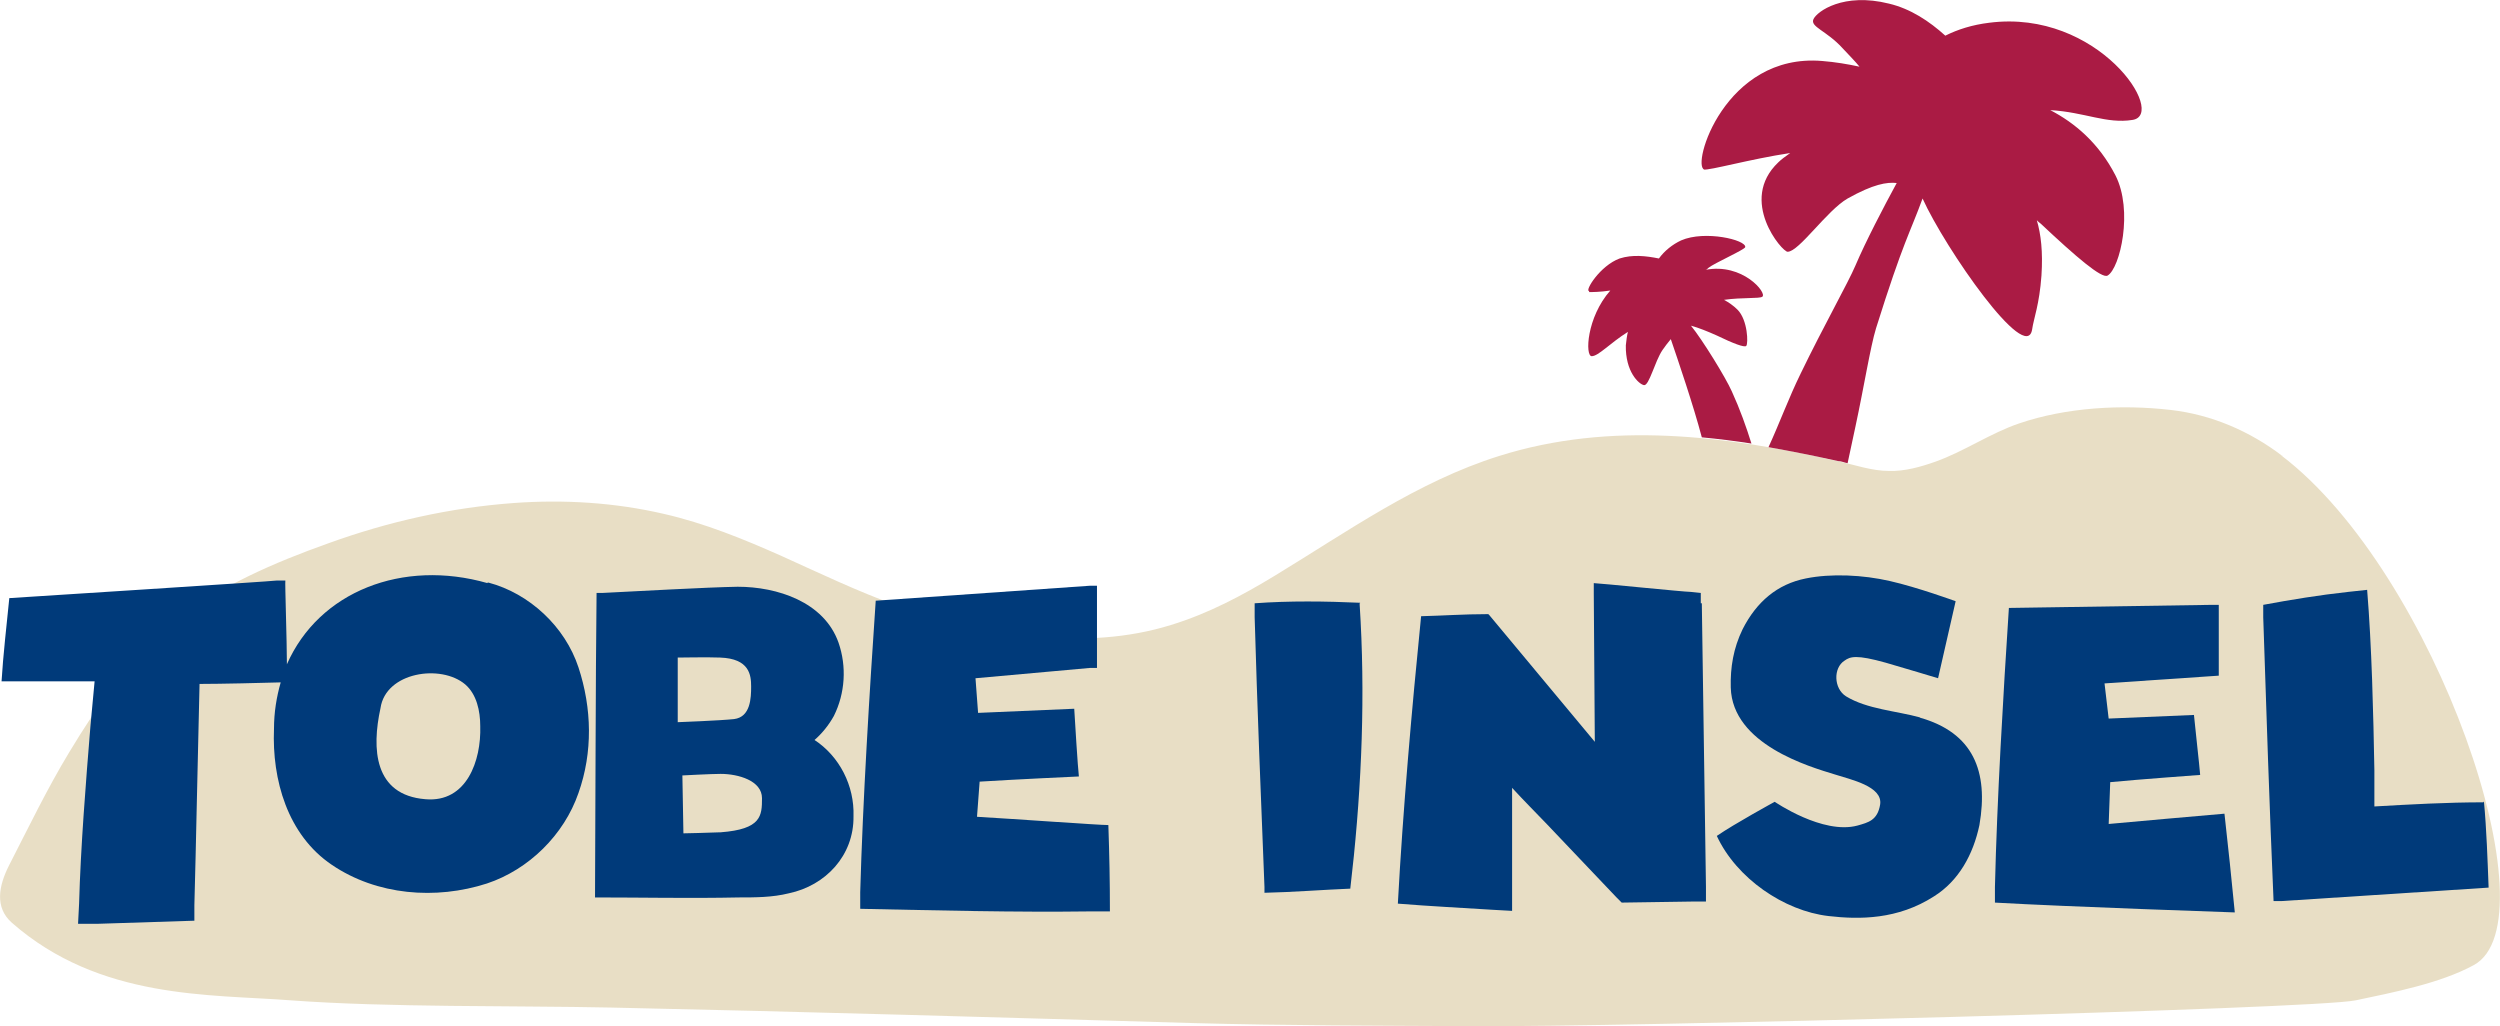 <?xml version="1.0" encoding="UTF-8"?>
<svg xmlns="http://www.w3.org/2000/svg" version="1.1" viewBox="0 0 483.6 198.5">
  <defs>
    <style>
      .cls-1 {
        fill: #aa1b44;
      }

      .cls-2 {
        fill: #e8dec5;
      }

      .cls-3 {
        fill: #003a7a;
      }
    </style>
  </defs>
  <!-- Generator: Adobe Illustrator 28.6.0, SVG Export Plug-In . SVG Version: 1.2.0 Build 709)  -->
  <g>
    <g id="Ebene_1">
      <g id="Ebene_1-2" data-name="Ebene_1">
        <path class="cls-2" d="M441.5,88.2c-6.3-4.8-13.7-8-21.6-8.9-9.5-1.1-20.2-.5-29.3,2.6-5.6,1.9-10.6,5.4-16.2,7.4-2.8,1-6,1.9-9,1.8-3.3,0-6.7-1.2-9.9-1.9-21.6-4.9-43.9-7.8-65.5-1-15.9,5-29.3,14.6-43.3,23.1-6.4,3.9-13,7.4-20.2,9.6-8.4,2.6-16.9,3-25.7,2.3-9.4-.7-18.6-2.9-27.4-6.1-7.5-2.7-14.8-6.2-22.1-9.5-7.4-3.3-15-6.4-22.9-8.2-9.5-2.2-19.3-2.8-29-2.1-12.3.9-24.3,3.6-35.9,7.8-10.4,3.7-21.1,8.3-29.8,15.2-8.4,6.7-14.8,16.1-20.3,25.2-4.3,7.1-7.9,14.6-11.7,22-1.9,3.8-2.8,8,.6,11,17,14.9,38.3,13.8,53.9,15,18.9,1.4,43.1,1,62,1.4,37.5.8,75,1.9,112.5,3,18.1.5,36.3.5,54.4.6,27.3.2,162.7-3.3,170.6-5,7.1-1.5,16.4-3.3,22.8-6.8,15.7-8.4-7.3-75.9-37.2-98.6h.2,0Z"/>
        <g>
          <path class="cls-1" d="M329.5,32.8c1.2.2,8.9-2,16.8-3.2-1,.7-1.8,1.3-2.3,1.8-7.8,7.4.8,17.4,1.8,17.3,2.2,0,7.6-8,11.6-10.3,5-2.8,7.6-3.2,9.5-3-2.5,4.6-6,11.3-8,16-1.4,3.3-6.1,11.6-10.6,20.9-2.3,4.7-4,9.4-6.2,14.2,4.5.8,9,1.7,13.5,2.7.6,0,1.2.3,1.8.4.5-2.3,1-4.7,1.5-7,1.7-7.9,2.9-15.5,4-19.1,5.3-16.9,6.6-18.5,9-25.1,4.4,9.7,20.1,32.3,21.2,25.3.3-2.1,1.4-4.8,1.8-10.4.3-4.6-.1-8-.9-10.7.2.2.5.5.8.7,6.7,6.3,11.8,10.7,12.9,10,2.4-1.4,5-12.6,1.5-19.4-3.2-6.2-7.8-10.1-12.6-12.6,6.7.4,10.9,2.7,15.9,1.9,6.8-1-6.6-21.5-27.7-18.8-3.3.4-6.1,1.3-8.5,2.5-3.1-2.8-6.7-5.2-10.9-6.2-8.8-2.2-13.9,1.5-14.6,3s2.5,2.2,5.6,5.6c1.4,1.5,2.5,2.6,3.3,3.6-2.3-.5-4.7-.9-7.2-1.1-18.9-1.6-25.4,20.4-22.8,21h-.2,0Z"/>
          <path class="cls-1" d="M307.3,56.5c.7,0,2.2,0,4.2-.3-4.6,5.2-4.9,12.7-3.6,12.7s3.5-2.5,7-4.7c-.2.8-.3,1.7-.4,2.6-.1,5.1,2.5,7.5,3.5,7.7s2.1-4.6,3.6-6.8c.5-.7,1-1.4,1.6-2.1,1.4,4.1,4.4,12.9,6,19,3.2.3,6.4.7,9.6,1.2-1-3.2-2.2-6.6-3.8-10.1-1.2-2.7-5.7-10-7.9-12.7,1.5.4,3.2,1.1,5,1.9,3.1,1.5,5.4,2.4,5.7,2,.4-.4.3-5-1.7-7-.8-.8-1.7-1.4-2.6-1.9,3.5-.5,6.8-.2,7.4-.6,1-.7-3.8-6.6-11-5.2.2,0,.5-.3.6-.4,1.1-.9,7-3.5,7.1-4,.2-1.4-7.8-3.3-12.4-1.3-1.7.8-3.2,2-4.3,3.5-2.5-.5-5.1-.8-7.6,0-3.8,1.4-6.8,6.3-5.9,6.3h0v.2h-.1Z"/>
        </g>
        <path class="cls-3" d="M263.1,116.6c-6.7-.3-13.6-.4-20.4.1v2.7c.5,17.4,1.2,34.8,1.9,52.2v1.1c5.1-.1,11.6-.6,16.6-.8,2-16.9,2.9-34.5,2-51.7l-.2-3.5h.1Z"/>
        <path class="cls-3" d="M329,116.6v-1.9l-1.9-.2c-1.3,0-17.9-1.7-18.8-1.7v2l.2,28.7-20.4-24.5-.2-.2h-.3c-4.3,0-8.6.3-12.7.4-1.8,18-3.5,37.2-4.5,55.6,6.1.5,12.3.8,18.5,1.2l3.6.2v-23.8c2.2,2.4,4.5,4.7,6.8,7.1l13.4,14.1,1,1c.2,0,12.8-.2,13.4-.2h2.9v-2.9l-.8-54.8h-.2Z"/>
        <path class="cls-3" d="M371.5,138.8c-4.7-1.3-10.3-1.6-14.4-4.1-2.4-1.5-2.5-5.5-.3-6.9,1.1-.8,2.3-1.2,8,.4,2.8.8,10.1,3,10.1,3l3.4-14.9s-7.4-2.7-12.7-3.9c-5.2-1.2-11.4-1.5-16.3-.5-5.5,1.1-9.5,4.5-12.2,9.8-1.8,3.7-2.4,7.4-2.3,11.3.3,11,15.2,15.3,20.1,16.8,3.1,1,9.3,2.3,8.8,5.8-.5,3.1-2.3,3.5-4.4,4.1-6.7,1.8-16-4.6-16-4.6,0,0-7.7,4.2-11.2,6.6,3.8,8.2,13,14.5,21.6,15.5,6,.7,13.4.7,20.4-3.8,4.8-3,7.6-8.1,8.8-13.8,1.8-10.4-1.2-17.9-11.6-20.8h.2Z"/>
        <path class="cls-3" d="M407.9,159.5l.3-8.2c5.1-.5,17.4-1.4,17.4-1.4-.1-1.5-1.1-10.3-1.2-11.6l-16.5.7-.8-6.8,22.1-1.5v-13.7h-1.2l-39.4.6c-1.1,16.9-2.3,37.1-2.7,54v3c14,.8,46.4,1.9,46.4,1.9-.6-6.3-1.3-12.8-2-19.1-.4,0-22.5,2-22.5,2h.1Z"/>
        <path class="cls-3" d="M480.4,155.2c-7,0-14.1.4-21.1.8v-7c-.2-11-.5-23.9-1.4-34.9l-3.7.4c-5.5.6-11,1.5-16.4,2.5v2.4c.6,18.3,1.2,36.6,2,54.9h1.6l40-2.6c-.2-5.2-.4-11.3-.9-16.6h-.1Z"/>
        <path class="cls-3" d="M94.3,112.8c-16.4-4.7-32.6,1.6-38.8,15.7,0-4.4-.4-15.9-.3-16.2h-1.7c0,.1-51.7,3.4-51.7,3.4-.5,5-1.2,11.1-1.5,16.1h18c-.3,3.4-.8,8.6-.8,8.6-.9,11-1.9,23.5-2.2,34.4l-.2,3.9h3.8c6.2-.2,12.5-.4,18.7-.6v-3c.3-10.5.7-31.1,1-42.8,4.1,0,12.4-.2,15.7-.3-.8,2.8-1.3,5.8-1.3,9-.4,9.8,2.6,20.5,11.2,26.3,8.7,5.9,20.1,6.8,30,3.6,8.1-2.7,14.9-9.4,17.7-17.5,2.8-7.9,2.6-16.4,0-24.3-2.6-7.9-9.5-14.3-17.4-16.4h-.2ZM82.3,154.6c-10-.8-10.4-9.8-8.7-17.6,1-7,11.7-8.6,16.4-4.6,2.2,1.9,2.9,5.1,2.9,8.1.2,6.6-2.6,14.8-10.6,14.1h0Z"/>
        <path class="cls-3" d="M157.5,143.2c1.5-1.3,2.8-2.9,3.8-4.7,2.2-4.4,2.5-9.6.9-14.2-2.8-7.9-11.9-10.8-19.5-10.8-6,.1-20,.9-26.2,1.2h-1.1c-.2,17.4-.2,41.3-.3,58.9,8.9,0,18.6.2,27.8,0,3.2,0,6.5,0,9.7-.8,7.1-1.5,12.6-7.3,12.5-14.9.2-5.9-2.7-11.6-7.6-14.8h0ZM131.1,127.2s6.2-.1,8.2,0c5.7.2,6,3.4,6,5.6s-.1,5.9-3.3,6.3c-2.8.3-10.9.6-10.9.6v-12.3h0v-.2h0ZM139.3,161c-2,.1-7.1.2-7.1.2l-.2-11.2s5.6-.3,7.4-.3c3.4,0,8,1.3,8,4.7s-.1,6-8,6.6h0Z"/>
        <path class="cls-3" d="M189,157.9l.5-6.7c6.3-.4,19-1,19.2-1-.2-1.6-.8-11.3-.9-13.1l-18.6.8-.5-6.7,22.2-2h1.3v-15.9h-1.3l-41.5,2.9c-1.2,17.6-2.5,38.7-3,56.4v3.2c14.8.3,29.7.7,44.6.5h3.7c0-6-.1-10.7-.3-16.7-1.9,0-18.4-1.2-25.4-1.6h0Z"/>
      </g>
    </g>
  </g>
</svg>